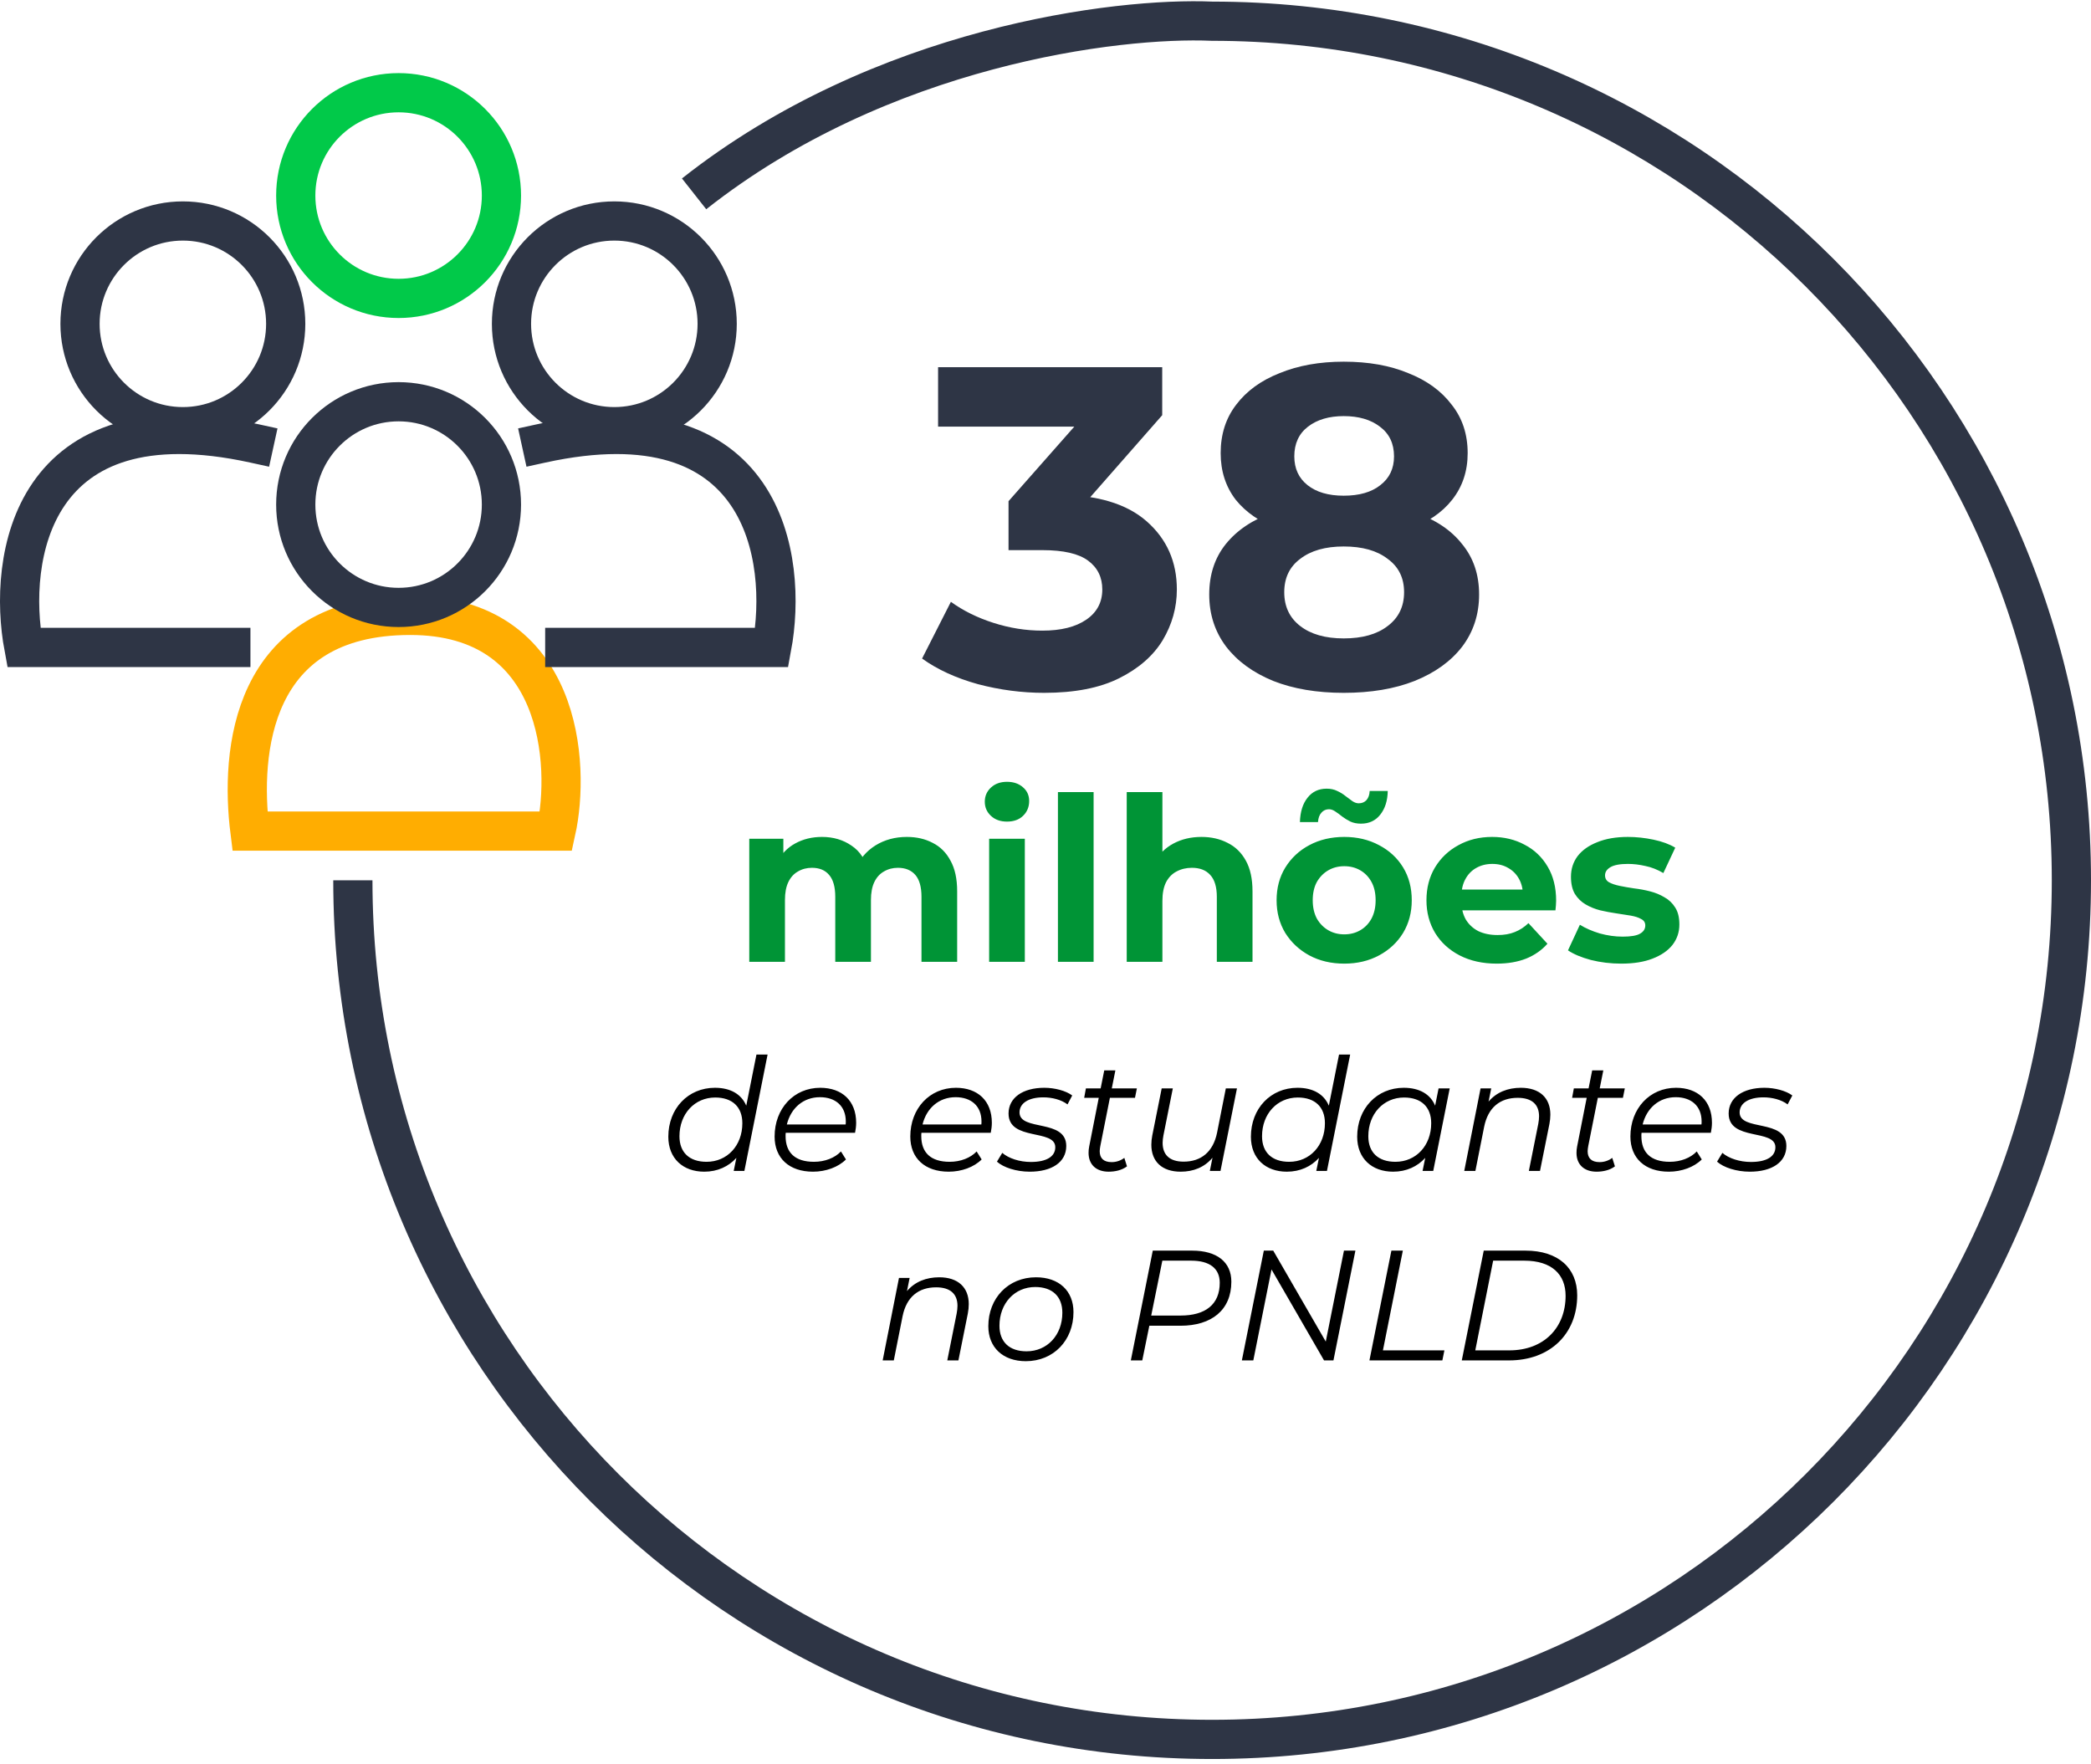 <svg xmlns="http://www.w3.org/2000/svg" width="320" height="270" viewBox="0 0 320 270" fill="none"><path d="M159.802 106.028C156.395 106.028 153.012 105.585 149.652 104.698C146.292 103.765 143.445 102.458 141.112 100.778L145.522 92.099C147.388 93.452 149.558 94.525 152.032 95.319C154.505 96.112 157.002 96.508 159.522 96.508C162.368 96.508 164.608 95.948 166.242 94.829C167.875 93.709 168.692 92.168 168.692 90.209C168.692 88.342 167.968 86.872 166.522 85.799C165.075 84.725 162.742 84.189 159.522 84.189H154.342V76.698L167.992 61.228L169.252 65.288H143.562V56.188H177.862V63.538L164.282 79.008L158.542 75.719H161.832C167.852 75.719 172.402 77.072 175.482 79.778C178.562 82.485 180.102 85.962 180.102 90.209C180.102 92.962 179.378 95.552 177.932 97.978C176.485 100.358 174.268 102.295 171.282 103.788C168.295 105.282 164.468 106.028 159.802 106.028ZM205.637 106.028C201.531 106.028 197.937 105.422 194.857 104.208C191.777 102.948 189.374 101.198 187.647 98.959C185.921 96.672 185.057 94.012 185.057 90.978C185.057 87.945 185.897 85.379 187.577 83.278C189.304 81.132 191.707 79.522 194.787 78.448C197.867 77.329 201.484 76.769 205.637 76.769C209.837 76.769 213.477 77.329 216.557 78.448C219.684 79.522 222.087 81.132 223.767 83.278C225.494 85.379 226.357 87.945 226.357 90.978C226.357 94.012 225.494 96.672 223.767 98.959C222.041 101.198 219.614 102.948 216.487 104.208C213.407 105.422 209.791 106.028 205.637 106.028ZM205.637 97.698C208.484 97.698 210.724 97.069 212.357 95.808C214.037 94.549 214.877 92.822 214.877 90.629C214.877 88.435 214.037 86.732 212.357 85.519C210.724 84.258 208.484 83.629 205.637 83.629C202.837 83.629 200.621 84.258 198.987 85.519C197.354 86.732 196.537 88.435 196.537 90.629C196.537 92.822 197.354 94.549 198.987 95.808C200.621 97.069 202.837 97.698 205.637 97.698ZM205.637 82.508C201.857 82.508 198.544 81.995 195.697 80.969C192.897 79.942 190.704 78.448 189.117 76.489C187.577 74.482 186.807 72.102 186.807 69.349C186.807 66.455 187.601 63.982 189.187 61.928C190.774 59.828 192.991 58.218 195.837 57.099C198.684 55.932 201.951 55.349 205.637 55.349C209.417 55.349 212.707 55.932 215.507 57.099C218.354 58.218 220.571 59.828 222.157 61.928C223.791 63.982 224.607 66.455 224.607 69.349C224.607 72.102 223.814 74.482 222.227 76.489C220.687 78.448 218.494 79.942 215.647 80.969C212.801 81.995 209.464 82.508 205.637 82.508ZM205.637 75.859C208.017 75.859 209.884 75.322 211.237 74.249C212.637 73.175 213.337 71.705 213.337 69.838C213.337 67.879 212.614 66.362 211.167 65.288C209.767 64.215 207.924 63.678 205.637 63.678C203.397 63.678 201.577 64.215 200.177 65.288C198.777 66.362 198.077 67.879 198.077 69.838C198.077 71.705 198.754 73.175 200.107 74.249C201.461 75.322 203.304 75.859 205.637 75.859Z" fill="#2E3545"></path><path d="M138.781 128.078C140.274 128.078 141.593 128.382 142.736 128.988C143.903 129.572 144.813 130.482 145.466 131.718C146.143 132.932 146.481 134.495 146.481 136.408V147.188H141.021V137.248C141.021 135.732 140.706 134.612 140.076 133.888C139.446 133.165 138.559 132.803 137.416 132.803C136.623 132.803 135.911 132.99 135.281 133.363C134.651 133.713 134.161 134.25 133.811 134.973C133.461 135.697 133.286 136.618 133.286 137.738V147.188H127.826V137.248C127.826 135.732 127.511 134.612 126.881 133.888C126.274 133.165 125.399 132.803 124.256 132.803C123.463 132.803 122.751 132.99 122.121 133.363C121.491 133.713 121.001 134.25 120.651 134.973C120.301 135.697 120.126 136.618 120.126 137.738V147.188H114.666V128.358H119.881V133.503L118.901 131.998C119.554 130.715 120.476 129.747 121.666 129.093C122.879 128.417 124.256 128.078 125.796 128.078C127.523 128.078 129.028 128.522 130.311 129.408C131.618 130.272 132.481 131.602 132.901 133.398L130.976 132.873C131.606 131.403 132.609 130.237 133.986 129.373C135.386 128.51 136.984 128.078 138.781 128.078ZM151.375 147.188V128.358H156.835V147.188H151.375ZM154.105 125.733C153.102 125.733 152.285 125.442 151.655 124.858C151.025 124.275 150.71 123.552 150.71 122.688C150.71 121.825 151.025 121.102 151.655 120.518C152.285 119.935 153.102 119.643 154.105 119.643C155.108 119.643 155.925 119.923 156.555 120.483C157.185 121.02 157.5 121.72 157.5 122.583C157.5 123.493 157.185 124.252 156.555 124.858C155.948 125.442 155.132 125.733 154.105 125.733ZM161.902 147.188V121.218H167.362V147.188H161.902ZM183.875 128.078C185.368 128.078 186.698 128.382 187.865 128.988C189.055 129.572 189.988 130.482 190.665 131.718C191.341 132.932 191.68 134.495 191.68 136.408V147.188H186.22V137.248C186.22 135.732 185.881 134.612 185.205 133.888C184.551 133.165 183.618 132.803 182.405 132.803C181.541 132.803 180.76 132.99 180.06 133.363C179.383 133.713 178.846 134.262 178.45 135.008C178.076 135.755 177.89 136.712 177.89 137.878V147.188H172.43V121.218H177.89V133.573L176.665 131.998C177.341 130.738 178.31 129.77 179.57 129.093C180.83 128.417 182.265 128.078 183.875 128.078ZM205.726 147.468C203.719 147.468 201.934 147.048 200.371 146.208C198.831 145.368 197.606 144.225 196.696 142.778C195.809 141.308 195.366 139.64 195.366 137.773C195.366 135.883 195.809 134.215 196.696 132.768C197.606 131.298 198.831 130.155 200.371 129.338C201.934 128.498 203.719 128.078 205.726 128.078C207.709 128.078 209.482 128.498 211.046 129.338C212.609 130.155 213.834 131.287 214.721 132.733C215.607 134.18 216.051 135.86 216.051 137.773C216.051 139.64 215.607 141.308 214.721 142.778C213.834 144.225 212.609 145.368 211.046 146.208C209.482 147.048 207.709 147.468 205.726 147.468ZM205.726 142.988C206.636 142.988 207.452 142.778 208.176 142.358C208.899 141.938 209.471 141.343 209.891 140.573C210.311 139.78 210.521 138.847 210.521 137.773C210.521 136.677 210.311 135.743 209.891 134.973C209.471 134.203 208.899 133.608 208.176 133.188C207.452 132.768 206.636 132.558 205.726 132.558C204.816 132.558 203.999 132.768 203.276 133.188C202.552 133.608 201.969 134.203 201.526 134.973C201.106 135.743 200.896 136.677 200.896 137.773C200.896 138.847 201.106 139.78 201.526 140.573C201.969 141.343 202.552 141.938 203.276 142.358C203.999 142.778 204.816 142.988 205.726 142.988ZM208.281 126.048C207.674 126.048 207.137 125.943 206.671 125.733C206.204 125.5 205.784 125.243 205.411 124.963C205.037 124.66 204.687 124.403 204.361 124.193C204.034 123.96 203.707 123.843 203.381 123.843C202.914 123.843 202.529 124.018 202.226 124.368C201.922 124.695 201.747 125.173 201.701 125.803H198.936C198.982 124.24 199.367 123.003 200.091 122.093C200.814 121.16 201.794 120.693 203.031 120.693C203.637 120.693 204.174 120.81 204.641 121.043C205.107 121.253 205.527 121.51 205.901 121.813C206.297 122.117 206.659 122.385 206.986 122.618C207.312 122.828 207.627 122.933 207.931 122.933C208.421 122.933 208.817 122.77 209.121 122.443C209.424 122.093 209.587 121.627 209.611 121.043H212.376C212.352 122.537 211.967 123.75 211.221 124.683C210.497 125.593 209.517 126.048 208.281 126.048ZM229.045 147.468C226.899 147.468 225.009 147.048 223.375 146.208C221.765 145.368 220.517 144.225 219.63 142.778C218.744 141.308 218.3 139.64 218.3 137.773C218.3 135.883 218.732 134.215 219.595 132.768C220.482 131.298 221.684 130.155 223.2 129.338C224.717 128.498 226.432 128.078 228.345 128.078C230.189 128.078 231.845 128.475 233.315 129.268C234.809 130.038 235.987 131.158 236.85 132.628C237.714 134.075 238.145 135.813 238.145 137.843C238.145 138.053 238.134 138.298 238.11 138.578C238.087 138.835 238.064 139.08 238.04 139.313H222.745V136.128H235.17L233.07 137.073C233.07 136.093 232.872 135.242 232.475 134.518C232.079 133.795 231.53 133.235 230.83 132.838C230.13 132.418 229.314 132.208 228.38 132.208C227.447 132.208 226.619 132.418 225.895 132.838C225.195 133.235 224.647 133.807 224.25 134.553C223.854 135.277 223.655 136.14 223.655 137.143V137.983C223.655 139.01 223.877 139.92 224.32 140.713C224.787 141.483 225.429 142.078 226.245 142.498C227.085 142.895 228.065 143.093 229.185 143.093C230.189 143.093 231.064 142.942 231.81 142.638C232.58 142.335 233.28 141.88 233.91 141.273L236.815 144.423C235.952 145.403 234.867 146.162 233.56 146.698C232.254 147.212 230.749 147.468 229.045 147.468ZM248.115 147.468C246.505 147.468 244.954 147.282 243.46 146.908C241.99 146.512 240.824 146.022 239.96 145.438L241.78 141.518C242.644 142.055 243.659 142.498 244.825 142.848C246.015 143.175 247.182 143.338 248.325 143.338C249.585 143.338 250.472 143.187 250.985 142.883C251.522 142.58 251.79 142.16 251.79 141.623C251.79 141.18 251.58 140.853 251.16 140.643C250.764 140.41 250.227 140.235 249.55 140.118C248.874 140.002 248.127 139.885 247.31 139.768C246.517 139.652 245.712 139.5 244.895 139.313C244.079 139.103 243.332 138.8 242.655 138.403C241.979 138.007 241.43 137.47 241.01 136.793C240.614 136.117 240.415 135.242 240.415 134.168C240.415 132.978 240.754 131.928 241.43 131.018C242.13 130.108 243.134 129.397 244.44 128.883C245.747 128.347 247.31 128.078 249.13 128.078C250.414 128.078 251.72 128.218 253.05 128.498C254.38 128.778 255.489 129.187 256.375 129.723L254.555 133.608C253.645 133.072 252.724 132.71 251.79 132.523C250.88 132.313 249.994 132.208 249.13 132.208C247.917 132.208 247.03 132.372 246.47 132.698C245.91 133.025 245.63 133.445 245.63 133.958C245.63 134.425 245.829 134.775 246.225 135.008C246.645 135.242 247.194 135.428 247.87 135.568C248.547 135.708 249.282 135.837 250.075 135.953C250.892 136.047 251.709 136.198 252.525 136.408C253.342 136.618 254.077 136.922 254.73 137.318C255.407 137.692 255.955 138.217 256.375 138.893C256.795 139.547 257.005 140.41 257.005 141.483C257.005 142.65 256.655 143.688 255.955 144.598C255.255 145.485 254.24 146.185 252.91 146.698C251.604 147.212 250.005 147.468 248.115 147.468Z" fill="#009436"></path><path d="M115.766 161.38H117.47L113.918 179.188H112.286L112.694 177.196C111.494 178.516 109.814 179.308 107.774 179.308C104.534 179.308 102.278 177.292 102.278 173.956C102.278 169.636 105.302 166.468 109.406 166.468C111.806 166.468 113.462 167.452 114.206 169.204L115.766 161.38ZM108.134 177.796C111.278 177.796 113.606 175.324 113.606 171.892C113.606 169.42 112.094 167.956 109.454 167.956C106.31 167.956 103.982 170.452 103.982 173.884C103.982 176.356 105.494 177.796 108.134 177.796ZM130.855 173.356H120.247C120.223 173.524 120.223 173.692 120.223 173.86C120.223 176.38 121.663 177.796 124.567 177.796C126.247 177.796 127.759 177.196 128.695 176.212L129.463 177.436C128.287 178.612 126.391 179.308 124.423 179.308C120.775 179.308 118.543 177.244 118.543 173.932C118.543 169.636 121.495 166.468 125.527 166.468C128.863 166.468 131.023 168.46 131.023 171.82C131.023 172.348 130.951 172.876 130.855 173.356ZM125.479 167.908C122.935 167.908 121.039 169.564 120.415 172.084H129.415C129.439 171.916 129.439 171.772 129.439 171.628C129.439 169.228 127.831 167.908 125.479 167.908ZM151.621 173.356H141.013C140.989 173.524 140.989 173.692 140.989 173.86C140.989 176.38 142.429 177.796 145.333 177.796C147.013 177.796 148.525 177.196 149.461 176.212L150.229 177.436C149.053 178.612 147.157 179.308 145.189 179.308C141.541 179.308 139.309 177.244 139.309 173.932C139.309 169.636 142.261 166.468 146.293 166.468C149.629 166.468 151.789 168.46 151.789 171.82C151.789 172.348 151.717 172.876 151.621 173.356ZM146.245 167.908C143.701 167.908 141.805 169.564 141.181 172.084H150.181C150.205 171.916 150.205 171.772 150.205 171.628C150.205 169.228 148.597 167.908 146.245 167.908ZM157.585 179.308C155.521 179.308 153.553 178.66 152.569 177.772L153.385 176.428C154.345 177.268 156.025 177.82 157.753 177.82C160.177 177.82 161.497 176.98 161.497 175.564C161.497 172.708 154.345 174.676 154.345 170.404C154.345 168.004 156.505 166.468 159.817 166.468C161.425 166.468 163.129 166.924 164.089 167.644L163.369 169.012C162.385 168.268 160.969 167.932 159.673 167.932C157.345 167.932 156.025 168.868 156.025 170.236C156.025 173.164 163.177 171.172 163.177 175.372C163.177 177.868 160.945 179.308 157.585 179.308ZM169.855 168.004L168.391 175.372C168.343 175.66 168.295 175.924 168.295 176.164C168.295 177.244 168.895 177.844 170.119 177.844C170.815 177.844 171.487 177.628 172.063 177.196L172.471 178.492C171.679 179.092 170.623 179.308 169.663 179.308C167.767 179.308 166.591 178.228 166.591 176.428C166.591 176.116 166.615 175.78 166.687 175.444L168.151 168.004H165.919L166.183 166.564H168.439L168.991 163.804H170.695L170.143 166.564H173.983L173.695 168.004H169.855ZM187.597 166.564H189.301L186.781 179.188H185.149L185.557 177.172C184.333 178.636 182.629 179.308 180.685 179.308C177.853 179.308 176.197 177.772 176.197 175.18C176.197 174.724 176.245 174.268 176.341 173.764L177.781 166.564H179.485L178.045 173.764C177.973 174.172 177.925 174.532 177.925 174.892C177.925 176.716 178.981 177.772 181.141 177.772C183.805 177.772 185.653 176.284 186.253 173.356L187.597 166.564ZM204.922 161.38H206.626L203.074 179.188H201.442L201.85 177.196C200.65 178.516 198.97 179.308 196.93 179.308C193.69 179.308 191.434 177.292 191.434 173.956C191.434 169.636 194.458 166.468 198.562 166.468C200.962 166.468 202.618 167.452 203.362 169.204L204.922 161.38ZM197.29 177.796C200.434 177.796 202.762 175.324 202.762 171.892C202.762 169.42 201.25 167.956 198.61 167.956C195.466 167.956 193.138 170.452 193.138 173.884C193.138 176.356 194.65 177.796 197.29 177.796ZM220.155 166.564H221.859L219.339 179.188H217.707L218.115 177.196C216.915 178.516 215.235 179.308 213.195 179.308C209.955 179.308 207.699 177.292 207.699 173.956C207.699 169.636 210.723 166.468 214.827 166.468C217.227 166.468 218.907 167.452 219.627 169.204L220.155 166.564ZM213.555 177.796C216.699 177.796 219.027 175.324 219.027 171.892C219.027 169.42 217.515 167.956 214.875 167.956C211.731 167.956 209.403 170.452 209.403 173.884C209.403 176.356 210.915 177.796 213.555 177.796ZM232.749 166.468C235.605 166.468 237.261 168.004 237.261 170.572C237.261 171.028 237.213 171.508 237.117 172.012L235.677 179.188H233.973L235.413 171.988C235.485 171.58 235.533 171.196 235.533 170.836C235.533 169.036 234.453 168.004 232.269 168.004C229.581 168.004 227.733 169.468 227.133 172.42L225.789 179.188H224.085L226.581 166.564H228.213L227.805 168.58C229.029 167.14 230.757 166.468 232.749 166.468ZM244.527 168.004L243.063 175.372C243.015 175.66 242.967 175.924 242.967 176.164C242.967 177.244 243.567 177.844 244.791 177.844C245.487 177.844 246.159 177.628 246.735 177.196L247.143 178.492C246.351 179.092 245.295 179.308 244.335 179.308C242.439 179.308 241.263 178.228 241.263 176.428C241.263 176.116 241.287 175.78 241.359 175.444L242.823 168.004H240.591L240.855 166.564H243.111L243.663 163.804H245.367L244.815 166.564H248.655L248.367 168.004H244.527ZM261.824 173.356H251.216C251.192 173.524 251.192 173.692 251.192 173.86C251.192 176.38 252.632 177.796 255.536 177.796C257.216 177.796 258.728 177.196 259.664 176.212L260.432 177.436C259.256 178.612 257.36 179.308 255.392 179.308C251.744 179.308 249.512 177.244 249.512 173.932C249.512 169.636 252.464 166.468 256.496 166.468C259.832 166.468 261.992 168.46 261.992 171.82C261.992 172.348 261.92 172.876 261.824 173.356ZM256.448 167.908C253.904 167.908 252.008 169.564 251.384 172.084H260.384C260.408 171.916 260.408 171.772 260.408 171.628C260.408 169.228 258.8 167.908 256.448 167.908ZM267.788 179.308C265.724 179.308 263.756 178.66 262.772 177.772L263.588 176.428C264.548 177.268 266.228 177.82 267.956 177.82C270.38 177.82 271.7 176.98 271.7 175.564C271.7 172.708 264.548 174.676 264.548 170.404C264.548 168.004 266.708 166.468 270.02 166.468C271.628 166.468 273.332 166.924 274.292 167.644L273.572 169.012C272.588 168.268 271.172 167.932 269.876 167.932C267.548 167.932 266.228 168.868 266.228 170.236C266.228 173.164 273.38 171.172 273.38 175.372C273.38 177.868 271.148 179.308 267.788 179.308ZM143.745 195.468C146.601 195.468 148.257 197.004 148.257 199.572C148.257 200.028 148.209 200.508 148.113 201.012L146.673 208.188H144.969L146.409 200.988C146.481 200.58 146.529 200.196 146.529 199.836C146.529 198.036 145.449 197.004 143.265 197.004C140.577 197.004 138.729 198.468 138.129 201.42L136.785 208.188H135.081L137.577 195.564H139.209L138.801 197.58C140.025 196.14 141.753 195.468 143.745 195.468ZM156.986 208.308C153.482 208.308 151.25 206.196 151.25 202.956C151.25 198.66 154.298 195.468 158.546 195.468C162.05 195.468 164.282 197.532 164.282 200.796C164.282 205.116 161.234 208.308 156.986 208.308ZM157.106 206.796C160.25 206.796 162.578 204.324 162.578 200.892C162.578 198.42 161.066 196.956 158.426 196.956C155.282 196.956 152.954 199.452 152.954 202.884C152.954 205.356 154.466 206.796 157.106 206.796ZM182.442 191.388C186.234 191.388 188.442 193.14 188.442 196.14C188.442 200.46 185.442 202.884 180.642 202.884H175.89L174.81 208.188H173.058L176.418 191.388H182.442ZM180.666 201.324C184.482 201.324 186.666 199.62 186.666 196.308C186.666 194.1 185.106 192.924 182.298 192.924H177.882L176.178 201.324H180.666ZM205.675 191.388H207.427L204.067 208.188H202.627L194.587 194.268L191.803 208.188H190.051L193.411 191.388H194.851L202.891 205.308L205.675 191.388ZM209.574 208.188L212.934 191.388H214.686L211.638 206.652H221.046L220.734 208.188H209.574ZM223.707 208.188L227.067 191.388H233.451C238.515 191.388 241.371 194.1 241.371 198.228C241.371 204.108 237.243 208.188 230.931 208.188H223.707ZM225.771 206.652H230.979C236.307 206.652 239.595 203.148 239.595 198.3C239.595 195.06 237.507 192.924 233.259 192.924H228.507L225.771 206.652Z" fill="black"></path><path d="M54 134.717C54 207.326 112.875 266.188 185.5 266.188C258.125 266.188 317 207.326 317 134.717C317 62.107 258.125 3.245 185.5 3.245C171.029 2.616 134.913 7.019 106.222 29.665" stroke="#2E3545" stroke-width="6"></path><path d="M85.092 127.188H38.246C36.759 115.291 38.246 94.173 62.785 94.173C86.083 94.173 87.323 117.076 85.092 127.188Z" stroke="#FFAD01" stroke-width="6" stroke-linecap="square"></path><circle cx="61" cy="77.219" r="15.739" stroke="#2E3545" stroke-width="6" stroke-linecap="square"></circle><circle cx="94.015" cy="49.558" r="15.739" stroke="#2E3545" stroke-width="6" stroke-linecap="square"></circle><circle cx="27.985" cy="49.558" r="15.739" stroke="#2E3545" stroke-width="6" stroke-linecap="square"></circle><circle cx="61" cy="29.927" r="15.739" stroke="#01C949" stroke-width="6" stroke-linecap="square"></circle><path d="M86.431 99.081H118.107C120.636 85.547 117.126 60.355 82.861 67.85" stroke="#2E3545" stroke-width="6" stroke-linecap="square"></path><path d="M35.326 99.081H3.649C1.121 85.547 4.63 60.355 38.895 67.85" stroke="#2E3545" stroke-width="6" stroke-linecap="square"></path></svg>